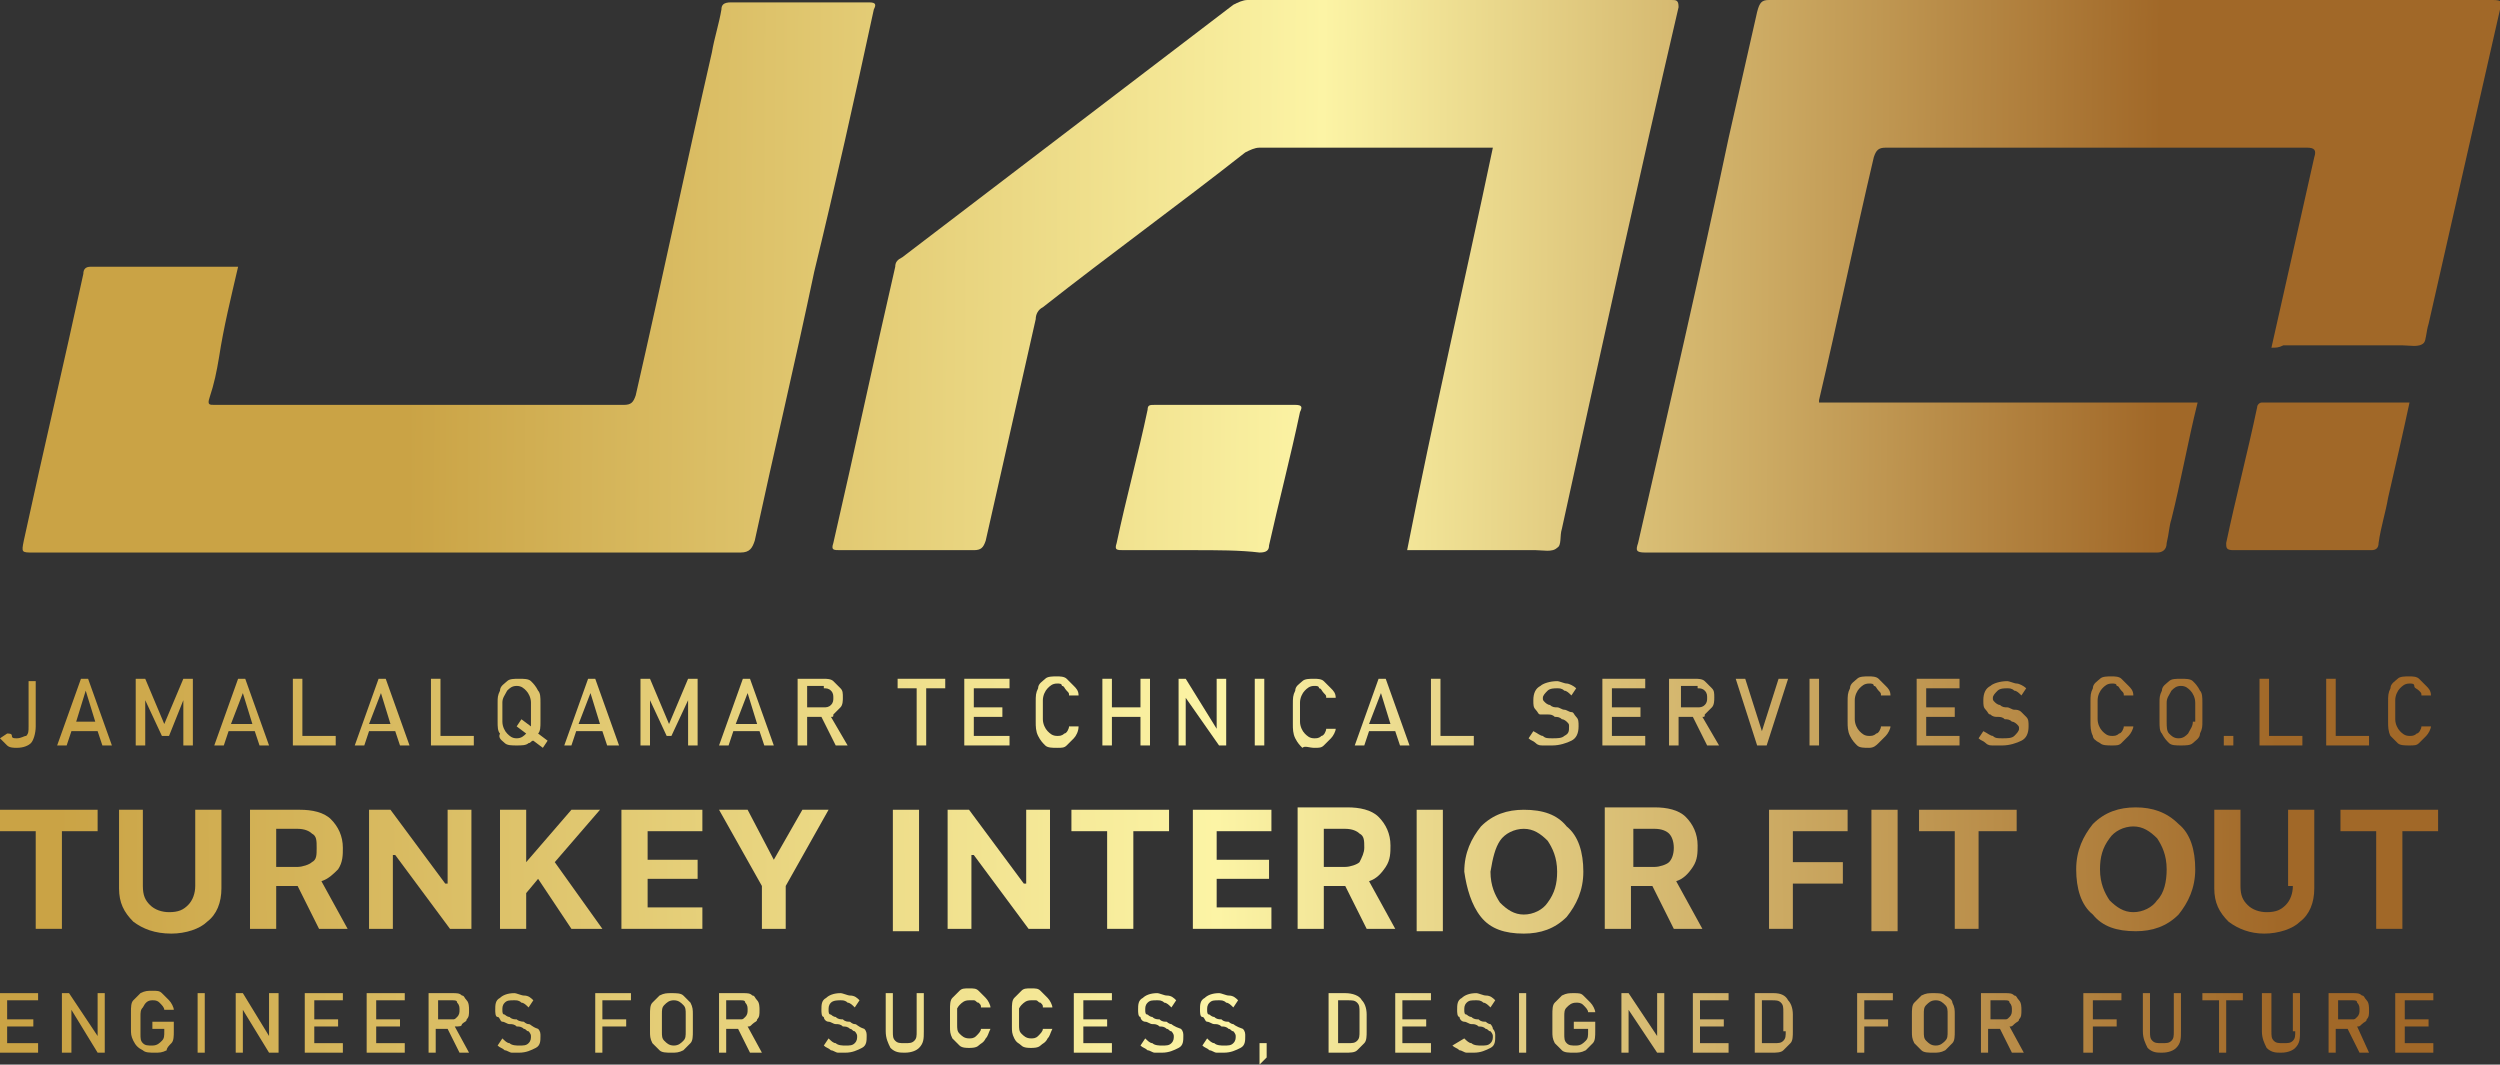 <svg width="209" height="89" viewBox="0 0 209 89" fill="none" xmlns="http://www.w3.org/2000/svg">
<rect x="0" y="0" width="209" height="89" fill="#333333" stroke="none"/>
<g clip-path="url(#clip0_1_3)">
<path d="M8.161 67.696H0V69.488H2.986V77.651H5.175V69.488H8.161V67.696Z" fill="url(#paint0_linear_1_3)"/>
<path d="M16.322 74.067C16.322 74.664 16.123 75.262 15.725 75.66C15.327 76.058 14.929 76.257 14.132 76.257C13.535 76.257 12.938 76.058 12.54 75.66C12.142 75.262 11.943 74.864 11.943 74.067V67.696H9.952V74.266C9.952 75.461 10.351 76.257 11.147 77.054C11.943 77.651 12.938 78.049 14.331 78.049C15.526 78.049 16.72 77.651 17.317 77.054C18.113 76.456 18.511 75.461 18.511 74.266V67.696H16.322V74.067Z" fill="url(#paint1_linear_1_3)"/>
<path d="M28.265 72.673C28.663 72.076 28.663 71.479 28.663 70.881C28.663 69.886 28.265 69.09 27.668 68.492C27.07 67.895 26.075 67.696 25.08 67.696H20.9V77.651H23.09V74.067H24.881L26.672 77.651H29.061L26.871 73.669C27.469 73.47 27.867 73.072 28.265 72.673ZM26.075 72.076C25.876 72.275 25.279 72.474 24.881 72.474H23.09V69.289H24.881C25.478 69.289 25.876 69.488 26.075 69.687C26.473 69.886 26.473 70.284 26.473 70.881C26.473 71.479 26.473 71.877 26.075 72.076Z" fill="url(#paint2_linear_1_3)"/>
<path d="M30.852 67.696V77.651H32.843V71.479H33.042L37.62 77.651H39.411V67.696H37.421V73.868H37.222L32.644 67.696H30.852Z" fill="url(#paint3_linear_1_3)"/>
<path d="M46.378 72.076L50.16 67.696H47.771L43.989 72.076V67.696H41.8V77.651H43.989V74.664L44.985 73.47L47.771 77.651H50.359L46.378 72.076Z" fill="url(#paint4_linear_1_3)"/>
<path d="M51.951 77.651H58.719V75.859H54.141V73.47H58.321V71.877H54.141V69.488H58.719V67.696H51.951V77.651Z" fill="url(#paint5_linear_1_3)"/>
<path d="M67.079 67.696L64.691 71.877L62.501 67.696H60.112L63.695 74.067V77.651H65.686V74.067L69.269 67.696H67.079Z" fill="url(#paint6_linear_1_3)"/>
<path d="M76.832 67.696H74.643V77.85H76.832V67.696Z" fill="url(#paint7_linear_1_3)"/>
<path d="M81.211 71.479H81.41L85.989 77.651H87.78V67.696H85.79V73.868H85.591L81.012 67.696H79.221V77.651H81.211V71.479Z" fill="url(#paint8_linear_1_3)"/>
<path d="M97.732 67.696H89.571V69.488H92.557V77.651H94.747V69.488H97.732V67.696Z" fill="url(#paint9_linear_1_3)"/>
<path d="M99.723 77.651H106.291V75.859H101.713V73.47H106.092V71.877H101.713V69.488H106.291V67.696H99.723V77.651Z" fill="url(#paint10_linear_1_3)"/>
<path d="M114.253 77.651H116.642L114.452 73.669C115.05 73.47 115.448 73.072 115.846 72.474C116.244 71.877 116.244 71.28 116.244 70.682C116.244 69.687 115.846 68.89 115.249 68.293C114.651 67.696 113.656 67.497 112.661 67.497H108.481V77.651H110.67V74.067H112.462L114.253 77.651ZM110.67 69.289H112.462C113.059 69.289 113.457 69.488 113.656 69.687C114.054 69.886 114.054 70.284 114.054 70.881C114.054 71.28 113.855 71.678 113.656 72.076C113.457 72.275 112.86 72.474 112.462 72.474H110.67V69.289Z" fill="url(#paint11_linear_1_3)"/>
<path d="M120.623 67.696H118.433V77.85H120.623V67.696Z" fill="url(#paint12_linear_1_3)"/>
<path d="M123.808 76.656C124.604 77.651 125.798 78.049 127.39 78.049C128.784 78.049 129.978 77.651 130.973 76.656C131.77 75.66 132.367 74.465 132.367 72.873C132.367 71.28 131.969 69.886 130.973 69.09C130.177 68.094 128.983 67.696 127.39 67.696C125.997 67.696 124.803 68.094 123.808 69.09C123.011 70.085 122.414 71.28 122.414 72.873C122.613 74.266 123.011 75.66 123.808 76.656ZM125.4 70.284C125.798 69.687 126.594 69.289 127.39 69.289C128.187 69.289 128.784 69.687 129.381 70.284C129.779 70.881 130.177 71.678 130.177 72.873C130.177 73.868 129.978 74.664 129.381 75.461C128.983 76.058 128.187 76.456 127.39 76.456C126.594 76.456 125.997 76.058 125.4 75.461C125.002 74.864 124.604 74.067 124.604 72.873C124.803 71.678 125.002 70.881 125.4 70.284Z" fill="url(#paint13_linear_1_3)"/>
<path d="M140.13 73.669C140.727 73.47 141.125 73.072 141.523 72.474C141.921 71.877 141.921 71.28 141.921 70.682C141.921 69.687 141.523 68.89 140.926 68.293C140.329 67.696 139.333 67.497 138.338 67.497H134.158V77.651H136.348V74.067H138.139L139.93 77.651H142.319L140.13 73.669ZM139.532 72.076C139.333 72.275 138.736 72.474 138.338 72.474H136.547V69.289H138.338C138.935 69.289 139.333 69.488 139.532 69.687C139.731 69.886 139.93 70.284 139.93 70.881C139.93 71.479 139.731 71.877 139.532 72.076Z" fill="url(#paint14_linear_1_3)"/>
<path d="M147.892 77.651H149.883V73.868H154.063V72.076H149.883V69.488H154.461V67.696H147.892V77.651Z" fill="url(#paint15_linear_1_3)"/>
<path d="M158.641 67.696H156.451V77.85H158.641V67.696Z" fill="url(#paint16_linear_1_3)"/>
<path d="M168.593 67.696H160.432V69.488H163.418V77.651H165.409V69.488H168.593V67.696Z" fill="url(#paint17_linear_1_3)"/>
<path d="M178.546 67.497C177.152 67.497 175.958 67.895 174.963 68.89C174.167 69.886 173.57 71.081 173.57 72.673C173.57 74.266 173.968 75.66 174.963 76.456C175.759 77.452 176.953 77.85 178.546 77.85C179.939 77.85 181.133 77.452 182.129 76.456C182.925 75.461 183.522 74.266 183.522 72.673C183.522 71.081 183.124 69.687 182.129 68.89C181.133 67.895 179.939 67.497 178.546 67.497ZM180.337 75.262C179.939 75.859 179.143 76.257 178.347 76.257C177.55 76.257 176.953 75.859 176.356 75.262C175.958 74.664 175.56 73.868 175.56 72.673C175.56 71.678 175.759 70.881 176.356 70.085C176.754 69.488 177.55 69.09 178.347 69.09C179.143 69.09 179.74 69.488 180.337 70.085C180.735 70.682 181.133 71.479 181.133 72.673C181.133 73.669 180.934 74.664 180.337 75.262Z" fill="url(#paint18_linear_1_3)"/>
<path d="M191.683 74.067C191.683 74.664 191.484 75.262 191.086 75.66C190.688 76.058 190.29 76.257 189.493 76.257C188.896 76.257 188.299 76.058 187.901 75.66C187.503 75.262 187.304 74.864 187.304 74.067V67.696H185.114V74.266C185.114 75.461 185.512 76.257 186.309 77.054C187.105 77.651 188.1 78.049 189.294 78.049C190.489 78.049 191.683 77.651 192.28 77.054C193.076 76.456 193.474 75.461 193.474 74.266V67.696H191.285V74.067H191.683Z" fill="url(#paint19_linear_1_3)"/>
<path d="M195.664 67.696V69.488H198.65V77.651H200.839V69.488H203.825V67.696H195.664Z" fill="url(#paint20_linear_1_3)"/>
<path d="M0.597 62.32C0.796 62.519 1.194 62.519 1.393 62.519C1.99 62.519 2.389 62.32 2.588 62.121C2.787 61.922 2.986 61.324 2.986 60.727V56.944H2.389V60.727C2.389 61.125 2.389 61.324 2.19 61.523C1.99 61.523 1.791 61.723 1.393 61.723C1.194 61.723 0.995 61.723 0.995 61.523C0.995 61.324 0.796 61.324 0.597 61.324L0 61.723C0.199 61.922 0.398 62.121 0.597 62.32Z" fill="url(#paint21_linear_1_3)"/>
<path d="M6.768 56.745L4.777 62.32H5.573L5.971 61.125H8.161L8.559 62.32H9.355L7.365 56.745H6.768ZM6.37 60.329L7.166 57.74L7.962 60.329H6.37Z" fill="url(#paint22_linear_1_3)"/>
<path d="M12.142 58.537L13.535 61.523H14.132L15.327 58.537V62.32H16.123V56.745H15.327L13.734 60.528L12.142 56.745H11.346V62.32H12.142V58.537Z" fill="url(#paint23_linear_1_3)"/>
<path d="M21.298 61.125L21.696 62.32H22.492L20.502 56.745H19.905L17.914 62.32H18.71L19.109 61.125H21.298ZM20.303 57.94L21.099 60.528H19.308L20.303 57.94Z" fill="url(#paint24_linear_1_3)"/>
<path d="M25.279 62.32H28.066V61.523H25.279V56.745H24.483V62.32H24.881H25.279Z" fill="url(#paint25_linear_1_3)"/>
<path d="M33.042 61.125L33.44 62.32H34.236L32.246 56.745H31.649L29.658 62.32H30.454L30.852 61.125H33.042ZM31.848 57.94L32.644 60.528H30.852L31.848 57.94Z" fill="url(#paint26_linear_1_3)"/>
<path d="M36.824 56.745H36.028V62.32H36.426H36.824H39.611V61.523H36.824V56.745Z" fill="url(#paint27_linear_1_3)"/>
<path d="M42.198 62.121C42.397 62.32 42.795 62.32 43.193 62.32C43.591 62.32 43.989 62.32 44.189 62.121C44.388 62.121 44.388 61.922 44.587 61.922L45.383 62.519L45.781 61.922L44.985 61.324C45.184 61.125 45.184 60.727 45.184 60.329V58.736C45.184 58.338 45.184 57.94 44.985 57.74C44.786 57.342 44.587 57.143 44.388 56.944C44.189 56.745 43.791 56.745 43.392 56.745C42.994 56.745 42.596 56.745 42.397 56.944C42.198 57.143 41.8 57.342 41.8 57.74C41.601 58.139 41.601 58.338 41.601 58.736V60.329C41.601 60.727 41.601 61.125 41.8 61.324C41.601 61.723 41.999 61.922 42.198 62.121ZM41.999 58.736C41.999 58.338 42.198 58.139 42.397 57.74C42.596 57.541 42.795 57.342 43.193 57.342C43.591 57.342 43.791 57.541 43.989 57.74C44.189 57.94 44.388 58.338 44.388 58.736V60.329C44.388 60.528 44.388 60.727 44.388 60.727L43.591 60.13L43.193 60.727L43.989 61.324C43.791 61.523 43.591 61.723 43.193 61.723C42.795 61.723 42.596 61.523 42.397 61.324C42.198 61.125 41.999 60.727 41.999 60.329V58.736Z" fill="url(#paint28_linear_1_3)"/>
<path d="M48.169 61.125H50.359L50.757 62.32H51.752L49.762 56.745H49.165L47.174 62.32H47.771L48.169 61.125ZM49.364 57.94L50.16 60.528H48.369L49.364 57.94Z" fill="url(#paint29_linear_1_3)"/>
<path d="M54.34 58.537L55.733 61.523H56.131L57.525 58.537V62.32H58.321V56.745H57.525L55.932 60.528L54.34 56.745H53.544V62.32H54.34V58.537Z" fill="url(#paint30_linear_1_3)"/>
<path d="M61.307 61.125H63.496L63.894 62.32H64.691L62.7 56.745H62.103L60.112 62.32H60.909L61.307 61.125ZM62.501 57.94L63.297 60.528H61.506L62.501 57.94Z" fill="url(#paint31_linear_1_3)"/>
<path d="M67.477 59.931H68.671L69.866 62.32H70.861L69.468 59.931C69.667 59.931 69.667 59.931 69.667 59.732C69.866 59.532 70.065 59.333 70.264 59.134C70.463 58.935 70.463 58.537 70.463 58.338C70.463 57.94 70.463 57.74 70.264 57.541C70.065 57.342 69.866 57.143 69.667 56.944C69.468 56.745 69.07 56.745 68.871 56.745H67.477H67.079H66.681V62.32H67.477V59.931ZM68.871 57.541C69.07 57.541 69.269 57.541 69.468 57.74C69.667 57.94 69.667 58.139 69.667 58.338C69.667 58.537 69.667 58.736 69.468 58.935C69.269 59.134 69.07 59.134 68.871 59.134H67.477V57.342H68.871V57.541Z" fill="url(#paint32_linear_1_3)"/>
<path d="M75.041 57.541H76.633V62.32H77.43V57.541H79.022V56.745H75.041V57.541Z" fill="url(#paint33_linear_1_3)"/>
<path d="M81.41 62.32H84.396V61.523H81.41V59.931H83.799V59.134H81.41V57.541H84.396V56.745H81.41H81.012H80.614V62.32H81.012H81.41Z" fill="url(#paint34_linear_1_3)"/>
<path d="M90.169 60.727H89.372C89.372 60.926 89.173 61.324 88.974 61.324C88.775 61.523 88.576 61.523 88.377 61.523C87.979 61.523 87.78 61.324 87.581 61.125C87.382 60.926 87.183 60.528 87.183 60.13V58.537C87.183 58.139 87.382 57.74 87.581 57.541C87.78 57.342 87.979 57.143 88.377 57.143C88.576 57.143 88.775 57.143 88.775 57.342C88.974 57.342 88.974 57.541 89.173 57.74C89.372 57.94 89.372 57.94 89.372 58.139H90.169C90.169 57.74 89.969 57.541 89.77 57.342C89.571 57.143 89.372 56.944 89.173 56.745C88.974 56.546 88.576 56.546 88.377 56.546C87.979 56.546 87.581 56.546 87.382 56.745C87.183 56.944 86.785 57.143 86.785 57.541C86.586 57.94 86.586 58.139 86.586 58.736V60.329C86.586 60.727 86.586 61.125 86.785 61.523C86.984 61.922 87.183 62.121 87.382 62.32C87.581 62.519 87.979 62.519 88.377 62.519C88.775 62.519 88.974 62.519 89.173 62.32C89.372 62.121 89.571 61.922 89.77 61.723C89.969 61.523 90.169 61.125 90.169 60.727Z" fill="url(#paint35_linear_1_3)"/>
<path d="M92.955 59.931H95.344V62.32H96.14V56.745H95.344V59.134H92.955V56.745H92.159V62.32H92.955V59.931Z" fill="url(#paint36_linear_1_3)"/>
<path d="M101.912 62.32H102.51V56.745H101.713V60.926L99.126 56.745H98.529V62.32H99.126V58.338L101.912 62.32Z" fill="url(#paint37_linear_1_3)"/>
<path d="M105.694 56.745H104.898V62.32H105.694V56.745Z" fill="url(#paint38_linear_1_3)"/>
<path d="M109.874 62.519C110.272 62.519 110.471 62.519 110.67 62.32C110.87 62.121 111.069 61.922 111.268 61.723C111.467 61.523 111.666 61.125 111.666 60.926H110.87C110.87 61.125 110.67 61.523 110.471 61.523C110.272 61.723 110.073 61.723 109.874 61.723C109.476 61.723 109.277 61.523 109.078 61.324C108.879 61.125 108.68 60.727 108.68 60.329V58.736C108.68 58.338 108.879 57.94 109.078 57.74C109.277 57.541 109.476 57.342 109.874 57.342C110.073 57.342 110.272 57.342 110.272 57.541C110.471 57.541 110.471 57.74 110.67 57.94C110.87 58.139 110.87 58.139 110.87 58.338H111.666C111.666 57.94 111.467 57.74 111.268 57.541C111.069 57.342 110.87 57.143 110.67 56.944C110.471 56.745 110.073 56.745 109.874 56.745C109.476 56.745 109.078 56.745 108.879 56.944C108.68 57.143 108.282 57.342 108.282 57.74C108.083 58.139 108.083 58.338 108.083 58.935V60.528C108.083 60.926 108.083 61.324 108.282 61.723C108.481 62.121 108.68 62.32 108.879 62.519C109.078 62.32 109.476 62.519 109.874 62.519Z" fill="url(#paint39_linear_1_3)"/>
<path d="M114.452 61.125H116.642L117.04 62.32H117.836L115.846 56.745H115.249L113.258 62.32H114.054L114.452 61.125ZM115.448 57.94L116.244 60.528H114.452L115.448 57.94Z" fill="url(#paint40_linear_1_3)"/>
<path d="M120.424 62.32H123.21V61.523H120.424V56.745H119.628V62.32H120.026H120.424Z" fill="url(#paint41_linear_1_3)"/>
<path d="M130.774 61.523C130.575 61.723 130.177 61.723 129.779 61.723C129.381 61.723 129.182 61.723 128.983 61.523C128.784 61.523 128.585 61.324 128.187 61.125L127.789 61.723C127.988 61.922 128.187 61.922 128.386 62.121C128.585 62.32 128.784 62.32 128.983 62.32C129.182 62.32 129.381 62.32 129.779 62.32C130.376 62.32 130.973 62.121 131.371 61.922C131.77 61.723 131.969 61.324 131.969 60.727C131.969 60.329 131.969 60.13 131.77 59.931C131.57 59.731 131.57 59.532 131.371 59.532C131.172 59.532 130.973 59.333 130.774 59.333C130.575 59.333 130.376 59.134 130.177 59.134C129.978 59.134 129.779 59.134 129.58 58.935C129.381 58.935 129.182 58.736 129.182 58.736C128.983 58.537 128.983 58.537 128.983 58.338C128.983 58.139 129.182 57.94 129.381 57.74C129.58 57.541 129.978 57.541 130.177 57.541C130.376 57.541 130.575 57.541 130.774 57.74C130.973 57.74 131.172 57.94 131.371 58.139L131.77 57.541C131.57 57.342 131.172 57.143 130.973 57.143C130.774 57.143 130.376 56.944 130.177 56.944C129.58 56.944 128.983 57.143 128.784 57.342C128.386 57.541 128.187 57.94 128.187 58.537C128.187 58.935 128.187 59.134 128.386 59.333C128.585 59.532 128.585 59.731 128.784 59.731C128.983 59.731 129.182 59.731 129.381 59.731C129.58 59.731 129.779 59.731 129.978 59.931C130.177 59.931 130.376 59.931 130.575 60.13C130.774 60.13 130.973 60.329 130.973 60.329C131.172 60.528 131.172 60.528 131.172 60.727C131.172 61.125 131.172 61.324 130.774 61.523Z" fill="url(#paint42_linear_1_3)"/>
<path d="M134.755 62.32H137.542V61.523H134.755V59.931H137.144V59.134H134.755V57.541H137.542V56.745H134.755H134.357H133.959V62.32H134.357H134.755Z" fill="url(#paint43_linear_1_3)"/>
<path d="M140.329 59.931H141.523L142.717 62.32H143.712L142.319 59.931C142.518 59.931 142.518 59.931 142.518 59.732C142.717 59.532 142.916 59.333 143.115 59.134C143.314 58.935 143.314 58.537 143.314 58.338C143.314 57.94 143.314 57.74 143.115 57.541C142.916 57.342 142.717 57.143 142.518 56.944C142.319 56.745 141.921 56.745 141.722 56.745H140.329H139.93H139.532V62.32H140.329V59.931ZM141.921 57.541C142.12 57.541 142.319 57.541 142.518 57.74C142.717 57.94 142.717 58.139 142.717 58.338C142.717 58.537 142.717 58.736 142.518 58.935C142.319 59.134 142.12 59.134 141.921 59.134H140.528V57.342H141.921V57.541Z" fill="url(#paint44_linear_1_3)"/>
<path d="M147.693 62.32L149.485 56.745H148.689L147.295 61.125L145.902 56.745H145.106L146.897 62.32H147.693Z" fill="url(#paint45_linear_1_3)"/>
<path d="M152.072 56.745H151.276V62.32H152.072V56.745Z" fill="url(#paint46_linear_1_3)"/>
<path d="M157.049 62.121C157.248 61.922 157.447 61.723 157.646 61.523C157.845 61.324 158.044 60.926 158.044 60.727H157.248C157.248 60.926 157.049 61.324 156.85 61.324C156.65 61.523 156.451 61.523 156.252 61.523C155.854 61.523 155.655 61.324 155.456 61.125C155.257 60.926 155.058 60.528 155.058 60.13V58.537C155.058 58.139 155.257 57.74 155.456 57.541C155.655 57.342 155.854 57.143 156.252 57.143C156.451 57.143 156.65 57.143 156.65 57.342C156.85 57.342 156.85 57.541 157.049 57.74C157.248 57.94 157.248 57.94 157.248 58.139H158.044C158.044 57.74 157.845 57.541 157.646 57.342C157.447 57.143 157.248 56.944 157.049 56.745C156.85 56.546 156.451 56.546 156.252 56.546C155.854 56.546 155.456 56.546 155.257 56.745C155.058 56.944 154.66 57.143 154.66 57.541C154.461 57.94 154.461 58.139 154.461 58.736V60.329C154.461 60.727 154.461 61.125 154.66 61.523C154.859 61.922 155.058 62.121 155.257 62.32C155.456 62.519 155.854 62.519 156.252 62.519C156.65 62.519 156.85 62.32 157.049 62.121Z" fill="url(#paint47_linear_1_3)"/>
<path d="M161.03 62.32H163.816V61.523H161.03V59.931H163.418V59.134H161.03V57.541H163.816V56.745H161.03H160.631H160.233V62.32H160.631H161.03Z" fill="url(#paint48_linear_1_3)"/>
<path d="M168.991 59.532C168.792 59.333 168.593 59.333 168.394 59.333C168.195 59.333 167.996 59.134 167.797 59.134C167.598 59.134 167.399 59.134 167.2 58.935C167.001 58.935 166.802 58.736 166.802 58.736C166.603 58.537 166.603 58.537 166.603 58.338C166.603 58.139 166.802 57.94 167.001 57.74C167.2 57.541 167.598 57.541 167.797 57.541C167.996 57.541 168.195 57.541 168.394 57.74C168.593 57.74 168.792 57.94 168.991 58.139L169.39 57.541C169.19 57.342 168.792 57.143 168.593 57.143C168.394 57.143 167.996 56.944 167.797 56.944C167.2 56.944 166.603 57.143 166.404 57.342C166.006 57.541 165.807 57.94 165.807 58.537C165.807 58.935 165.807 59.134 166.006 59.333C166.205 59.532 166.205 59.731 166.404 59.731C166.603 59.931 166.802 59.931 167.001 59.931C167.2 59.931 167.399 59.931 167.598 60.13C167.797 60.13 167.996 60.13 168.195 60.329C168.394 60.329 168.593 60.528 168.593 60.528C168.792 60.727 168.792 60.727 168.792 60.926C168.792 61.125 168.593 61.324 168.394 61.523C168.195 61.723 167.797 61.723 167.399 61.723C167.001 61.723 166.802 61.723 166.603 61.523C166.404 61.523 166.205 61.324 165.807 61.125L165.409 61.723C165.608 61.922 165.807 61.922 166.006 62.121C166.205 62.32 166.404 62.32 166.603 62.32C166.802 62.32 167.001 62.32 167.399 62.32C167.996 62.32 168.593 62.121 168.991 61.922C169.39 61.723 169.589 61.324 169.589 60.727C169.589 60.329 169.589 60.13 169.39 59.931C169.39 59.931 169.19 59.731 168.991 59.532Z" fill="url(#paint49_linear_1_3)"/>
<path d="M175.56 62.121C175.759 62.32 176.157 62.32 176.555 62.32C176.953 62.32 177.152 62.32 177.351 62.121C177.55 61.922 177.75 61.723 177.949 61.523C178.148 61.324 178.347 60.926 178.347 60.727H177.55C177.55 60.926 177.351 61.324 177.152 61.324C176.953 61.523 176.754 61.523 176.555 61.523C176.157 61.523 175.958 61.324 175.759 61.125C175.56 60.926 175.361 60.528 175.361 60.13V58.537C175.361 58.139 175.56 57.74 175.759 57.541C175.958 57.342 176.157 57.143 176.555 57.143C176.754 57.143 176.953 57.143 176.953 57.342C177.152 57.342 177.152 57.541 177.351 57.74C177.55 57.94 177.55 57.94 177.55 58.139H178.347C178.347 57.74 178.148 57.541 177.949 57.342C177.75 57.143 177.55 56.944 177.351 56.745C177.152 56.546 176.754 56.546 176.555 56.546C176.157 56.546 175.759 56.546 175.56 56.745C175.361 56.944 174.963 57.143 174.963 57.541C174.764 57.94 174.764 58.139 174.764 58.736V60.329C174.764 60.727 174.764 61.125 174.963 61.523C174.963 61.723 175.162 61.922 175.56 62.121Z" fill="url(#paint50_linear_1_3)"/>
<path d="M184.119 58.736C184.119 58.338 184.119 57.94 183.92 57.74C183.721 57.342 183.522 57.143 183.323 56.944C183.124 56.745 182.726 56.745 182.328 56.745C181.93 56.745 181.531 56.745 181.332 56.944C181.133 57.143 180.735 57.342 180.735 57.74C180.536 58.139 180.536 58.338 180.536 58.736V60.329C180.536 60.727 180.536 61.125 180.735 61.324C180.934 61.723 181.133 61.922 181.332 62.121C181.531 62.32 181.93 62.32 182.328 62.32C182.726 62.32 183.124 62.32 183.323 62.121C183.522 61.922 183.92 61.723 183.92 61.324C184.119 60.926 184.119 60.727 184.119 60.329V58.736ZM183.323 60.329C183.323 60.727 183.124 60.926 182.925 61.324C182.726 61.523 182.527 61.723 182.129 61.723C181.73 61.723 181.531 61.523 181.332 61.324C181.133 61.125 181.133 60.727 181.133 60.329V58.736C181.133 58.338 181.332 58.139 181.531 57.74C181.73 57.541 181.93 57.342 182.328 57.342C182.726 57.342 182.925 57.541 183.124 57.74C183.323 57.94 183.522 58.338 183.522 58.736V60.329H183.323Z" fill="url(#paint51_linear_1_3)"/>
<path d="M186.707 61.523H185.91V62.32H186.707V61.523Z" fill="url(#paint52_linear_1_3)"/>
<path d="M189.692 62.32H192.479V61.523H189.692V56.745H188.896V62.32H189.294H189.692Z" fill="url(#paint53_linear_1_3)"/>
<path d="M195.266 62.32H198.052V61.523H195.266V56.745H194.47V62.32H194.868H195.266Z" fill="url(#paint54_linear_1_3)"/>
<path d="M200.441 62.121C200.64 62.32 201.038 62.32 201.436 62.32C201.834 62.32 202.033 62.32 202.232 62.121C202.431 61.922 202.63 61.723 202.83 61.523C203.029 61.324 203.228 60.926 203.228 60.727H202.431C202.431 60.926 202.232 61.324 202.033 61.324C201.834 61.523 201.635 61.523 201.436 61.523C201.038 61.523 200.839 61.324 200.64 61.125C200.441 60.926 200.242 60.528 200.242 60.13V58.537C200.242 58.139 200.441 57.74 200.64 57.541C200.839 57.342 201.038 57.143 201.436 57.143C201.635 57.143 201.834 57.143 201.834 57.342C201.834 57.541 202.033 57.541 202.232 57.74C202.431 57.94 202.431 57.94 202.431 58.139H203.228C203.228 57.74 203.029 57.541 202.83 57.342C202.63 57.143 202.431 56.944 202.232 56.745C202.033 56.546 201.635 56.546 201.436 56.546C201.038 56.546 200.64 56.546 200.441 56.745C200.242 56.944 199.844 57.143 199.844 57.541C199.645 57.94 199.645 58.139 199.645 58.736V60.329C199.645 60.727 199.645 61.125 199.844 61.523C200.043 61.723 200.242 61.922 200.441 62.121Z" fill="url(#paint55_linear_1_3)"/>
<path d="M0.398 83.027H0V88.004H0.398H0.597H3.185V87.208H0.597V85.814H2.787V85.217H0.597V83.624H3.185V83.027H0.597H0.398Z" fill="url(#paint56_linear_1_3)"/>
<path d="M8.161 86.611L5.772 83.027H5.175V88.004H5.971V84.421L8.161 88.004H8.758V83.027H8.161V86.611Z" fill="url(#paint57_linear_1_3)"/>
<path d="M12.739 86.013H13.734V86.213C13.734 86.611 13.734 86.81 13.535 87.009C13.336 87.208 13.137 87.407 12.739 87.407C12.341 87.407 12.142 87.407 11.943 87.208C11.744 87.009 11.744 86.81 11.744 86.412V85.018C11.744 84.62 11.744 84.421 11.943 84.222C12.142 83.823 12.341 83.624 12.739 83.624C12.938 83.624 13.137 83.624 13.336 83.823C13.535 84.022 13.734 84.222 13.734 84.421H14.53C14.53 84.222 14.331 83.823 14.132 83.624C13.933 83.425 13.734 83.226 13.535 83.027C13.336 82.828 13.137 82.828 12.739 82.828C12.341 82.828 12.142 82.828 11.744 83.027C11.545 83.226 11.346 83.425 11.147 83.624C10.948 83.823 10.948 84.222 10.948 84.62V86.013C10.948 86.412 10.948 86.611 11.147 87.009C11.346 87.407 11.545 87.606 11.943 87.805C12.142 88.004 12.54 88.004 12.938 88.004C13.336 88.004 13.535 88.004 13.933 87.805C13.933 87.606 14.132 87.407 14.331 87.208C14.53 87.009 14.53 86.611 14.53 86.213V85.416H12.739V86.013Z" fill="url(#paint58_linear_1_3)"/>
<path d="M17.118 83.027H16.521V88.004H17.118V83.027Z" fill="url(#paint59_linear_1_3)"/>
<path d="M22.492 86.611L20.303 83.027H19.706V88.004H20.303V84.421L22.492 88.004H23.289V83.027H22.492V86.611Z" fill="url(#paint60_linear_1_3)"/>
<path d="M25.876 83.027H25.478V88.004H25.876H26.274H28.663V87.208H26.274V85.814H28.265V85.217H26.274V83.624H28.663V83.027H26.274H25.876Z" fill="url(#paint61_linear_1_3)"/>
<path d="M31.051 83.027H30.653V88.004H31.051H31.45H33.838V87.208H31.45V85.814H33.44V85.217H31.45V83.624H33.838V83.027H31.45H31.051Z" fill="url(#paint62_linear_1_3)"/>
<path d="M38.615 85.615C38.814 85.416 39.013 85.416 39.013 85.217C39.212 85.018 39.212 84.819 39.212 84.421C39.212 84.222 39.212 83.823 39.013 83.624C38.814 83.425 38.814 83.226 38.615 83.226C38.416 83.027 38.217 83.027 37.819 83.027H36.625H36.227H35.829V88.004H36.426V86.013H37.421L38.416 88.004H39.212L38.018 85.814C38.416 85.814 38.615 85.814 38.615 85.615ZM36.625 83.624H37.819C38.018 83.624 38.217 83.624 38.217 83.823C38.416 84.022 38.416 84.222 38.416 84.421C38.416 84.62 38.416 84.819 38.217 85.018C38.018 85.217 38.018 85.217 37.819 85.217H36.625V83.624Z" fill="url(#paint63_linear_1_3)"/>
<path d="M44.189 85.615C43.989 85.615 43.791 85.416 43.791 85.416C43.791 85.416 43.392 85.416 43.193 85.217C42.994 85.217 42.795 85.217 42.596 85.018C42.397 85.018 42.198 84.819 42.198 84.819C41.999 84.819 41.999 84.62 41.999 84.421C41.999 84.222 41.999 84.022 42.198 83.823C42.397 83.624 42.596 83.624 42.994 83.624C43.193 83.624 43.392 83.624 43.591 83.823C43.791 83.823 43.989 84.022 44.189 84.222L44.587 83.624C44.388 83.425 44.189 83.226 43.791 83.226C43.591 83.226 43.193 83.027 42.994 83.027C42.397 83.027 41.999 83.226 41.8 83.425C41.402 83.624 41.402 84.022 41.402 84.421C41.402 84.62 41.402 85.018 41.601 85.018C41.8 85.018 41.8 85.416 41.999 85.416C42.198 85.416 42.397 85.615 42.596 85.615C42.795 85.615 42.994 85.615 43.193 85.814C43.392 85.814 43.591 85.814 43.791 86.013C43.989 86.013 43.989 86.213 44.189 86.213C44.189 86.213 44.388 86.412 44.388 86.611C44.388 86.81 44.388 87.009 44.189 87.208C43.989 87.407 43.791 87.407 43.392 87.407C43.193 87.407 42.795 87.407 42.596 87.208C42.397 87.208 42.198 87.009 41.999 86.81L41.601 87.407C41.8 87.606 41.999 87.606 42.198 87.805C42.397 87.805 42.596 88.004 42.795 88.004C42.994 88.004 43.193 88.004 43.392 88.004C43.989 88.004 44.388 87.805 44.786 87.606C45.184 87.407 45.184 87.009 45.184 86.611C45.184 86.412 45.184 86.213 44.985 86.013C44.388 85.814 44.388 85.615 44.189 85.615Z" fill="url(#paint64_linear_1_3)"/>
<path d="M49.961 83.027H49.762V88.004H50.359V85.814H52.349V85.217H50.359V83.624H52.748V83.027H50.359H49.961Z" fill="url(#paint65_linear_1_3)"/>
<path d="M57.127 83.226C56.928 83.027 56.529 83.027 56.131 83.027C55.733 83.027 55.534 83.027 55.136 83.226C54.937 83.425 54.738 83.624 54.539 83.823C54.34 84.022 54.34 84.421 54.34 84.819V86.213C54.34 86.611 54.34 86.81 54.539 87.208C54.738 87.407 54.937 87.606 55.136 87.805C55.335 88.004 55.733 88.004 56.131 88.004C56.529 88.004 56.729 88.004 57.127 87.805C57.326 87.606 57.525 87.407 57.724 87.208C57.923 87.009 57.923 86.611 57.923 86.213V84.819C57.923 84.421 57.923 84.222 57.724 83.823C57.525 83.624 57.326 83.425 57.127 83.226ZM57.326 86.213C57.326 86.611 57.326 86.81 57.127 87.009C56.928 87.208 56.729 87.407 56.331 87.407C55.932 87.407 55.733 87.208 55.534 87.009C55.335 86.81 55.335 86.611 55.335 86.213V84.819C55.335 84.421 55.335 84.222 55.534 84.022C55.733 83.823 55.932 83.624 56.331 83.624C56.729 83.624 56.928 83.823 57.127 84.022C57.326 84.222 57.326 84.421 57.326 84.819V86.213Z" fill="url(#paint66_linear_1_3)"/>
<path d="M62.899 85.615C63.098 85.416 63.297 85.416 63.297 85.217C63.496 85.018 63.496 84.819 63.496 84.421C63.496 84.222 63.496 83.823 63.297 83.624C63.098 83.425 63.098 83.226 62.899 83.226C62.7 83.027 62.501 83.027 62.103 83.027H60.909H60.511H60.112V88.004H60.709V86.013H61.705L62.7 88.004H63.695L62.501 85.814C62.7 85.814 62.7 85.814 62.899 85.615ZM60.709 83.624H61.904C62.103 83.624 62.302 83.624 62.302 83.823C62.501 84.022 62.501 84.222 62.501 84.421C62.501 84.62 62.501 84.819 62.302 85.018C62.103 85.217 62.103 85.217 61.904 85.217H60.709V83.624Z" fill="url(#paint67_linear_1_3)"/>
<path d="M71.458 85.615C71.259 85.615 71.06 85.416 71.06 85.416C70.861 85.416 70.662 85.416 70.463 85.217C70.264 85.217 70.065 85.217 69.866 85.018C69.667 85.018 69.468 84.819 69.468 84.819C69.269 84.819 69.269 84.62 69.269 84.421C69.269 84.222 69.269 84.022 69.468 83.823C69.667 83.624 70.065 83.624 70.264 83.624C70.463 83.624 70.662 83.624 70.861 83.823C71.06 83.823 71.259 84.022 71.458 84.222L71.856 83.624C71.657 83.425 71.458 83.226 71.06 83.226C70.861 83.226 70.463 83.027 70.264 83.027C69.667 83.027 69.269 83.226 69.07 83.425C68.671 83.624 68.671 84.022 68.671 84.421C68.671 84.62 68.671 85.018 68.871 85.018C68.871 85.217 69.07 85.416 69.269 85.416C69.468 85.416 69.667 85.615 69.866 85.615C70.065 85.615 70.264 85.615 70.463 85.814C70.662 85.814 70.861 85.814 71.06 86.013C71.259 86.013 71.259 86.213 71.458 86.213C71.458 86.213 71.657 86.412 71.657 86.611C71.657 86.81 71.657 87.009 71.458 87.208C71.259 87.407 71.06 87.407 70.662 87.407C70.463 87.407 70.065 87.407 69.866 87.208C69.667 87.208 69.468 87.009 69.269 86.81L68.871 87.407C69.07 87.606 69.269 87.606 69.468 87.805C69.667 87.805 69.866 88.004 70.065 88.004C70.264 88.004 70.463 88.004 70.662 88.004C71.259 88.004 71.657 87.805 72.055 87.606C72.453 87.407 72.453 87.009 72.453 86.611C72.453 86.412 72.453 86.213 72.254 86.013C71.657 85.814 71.657 85.615 71.458 85.615Z" fill="url(#paint68_linear_1_3)"/>
<path d="M76.633 86.213C76.633 86.611 76.633 86.81 76.434 87.009C76.235 87.208 76.036 87.208 75.638 87.208C75.24 87.208 75.041 87.208 74.842 87.009C74.643 86.81 74.643 86.611 74.643 86.213V83.027H74.046V86.213C74.046 86.81 74.245 87.208 74.444 87.606C74.842 88.004 75.24 88.004 75.638 88.004C76.235 88.004 76.633 87.805 76.832 87.606C77.231 87.208 77.231 86.81 77.231 86.213V83.027H76.633V86.213Z" fill="url(#paint69_linear_1_3)"/>
<path d="M80.216 84.022C80.415 83.823 80.614 83.624 81.012 83.624C81.211 83.624 81.211 83.624 81.41 83.624C81.609 83.624 81.609 83.823 81.809 83.823C82.008 84.022 82.008 84.022 82.008 84.222H82.804C82.804 84.022 82.605 83.624 82.406 83.425C82.207 83.226 82.008 83.027 81.809 82.828C81.609 82.629 81.41 82.629 81.012 82.629C80.614 82.629 80.415 82.629 80.216 82.828C80.017 83.027 79.818 83.226 79.619 83.425C79.42 83.624 79.42 84.022 79.42 84.421V85.814C79.42 86.213 79.42 86.412 79.619 86.81C79.818 87.009 80.017 87.208 80.216 87.407C80.415 87.606 80.813 87.606 81.012 87.606C81.211 87.606 81.609 87.606 81.809 87.407C82.008 87.208 82.207 87.208 82.406 86.81C82.605 86.611 82.605 86.412 82.804 86.013H82.008C82.008 86.213 81.809 86.412 81.609 86.611C81.41 86.81 81.211 86.81 81.012 86.81C80.614 86.81 80.415 86.611 80.216 86.412C80.017 86.213 80.017 86.013 80.017 85.615V84.222C80.017 84.421 80.017 84.222 80.216 84.022Z" fill="url(#paint70_linear_1_3)"/>
<path d="M85.391 84.022C85.591 83.823 85.79 83.624 86.188 83.624C86.387 83.624 86.387 83.624 86.586 83.624C86.785 83.624 86.785 83.823 86.984 83.823C87.183 84.022 87.183 84.022 87.183 84.222H87.979C87.979 84.022 87.78 83.624 87.581 83.425C87.382 83.226 87.183 83.027 86.984 82.828C86.785 82.629 86.586 82.629 86.188 82.629C85.79 82.629 85.591 82.629 85.391 82.828C85.192 83.027 84.993 83.226 84.794 83.425C84.595 83.624 84.595 84.022 84.595 84.421V85.814C84.595 86.213 84.595 86.412 84.794 86.81C84.993 87.208 85.192 87.208 85.391 87.407C85.591 87.606 85.989 87.606 86.188 87.606C86.387 87.606 86.785 87.606 86.984 87.407C87.183 87.208 87.382 87.208 87.581 86.81C87.78 86.611 87.78 86.412 87.979 86.013H87.183C87.183 86.213 86.984 86.412 86.785 86.611C86.586 86.81 86.387 86.81 86.188 86.81C85.79 86.81 85.591 86.611 85.391 86.412C85.192 86.213 85.192 86.013 85.192 85.615V84.222C85.192 84.421 85.192 84.222 85.391 84.022Z" fill="url(#paint71_linear_1_3)"/>
<path d="M90.169 83.027H89.77V88.004H90.169H90.567H92.955V87.208H90.567V85.814H92.557V85.217H90.567V83.624H92.955V83.027H90.567H90.169Z" fill="url(#paint72_linear_1_3)"/>
<path d="M97.931 85.615C97.732 85.615 97.533 85.416 97.533 85.416C97.334 85.416 97.135 85.416 96.936 85.217C96.737 85.217 96.538 85.217 96.339 85.018C96.14 85.018 95.941 84.819 95.941 84.819C95.742 84.819 95.742 84.62 95.742 84.421C95.742 84.222 95.742 84.022 95.941 83.823C96.14 83.624 96.339 83.624 96.737 83.624C96.936 83.624 97.135 83.624 97.334 83.823C97.533 83.823 97.732 84.022 97.931 84.222L98.329 83.624C98.13 83.425 97.931 83.226 97.533 83.226C97.334 83.226 96.936 83.027 96.737 83.027C96.14 83.027 95.742 83.226 95.543 83.425C95.145 83.624 95.145 84.022 95.145 84.421C95.145 84.62 95.145 85.018 95.344 85.018C95.344 85.217 95.543 85.416 95.742 85.416C95.941 85.416 96.14 85.615 96.339 85.615C96.538 85.615 96.737 85.615 96.936 85.814C97.135 85.814 97.334 85.814 97.533 86.013C97.732 86.013 97.732 86.213 97.931 86.213C97.931 86.213 98.13 86.412 98.13 86.611C98.13 86.81 98.13 87.009 97.931 87.208C97.732 87.407 97.533 87.407 97.135 87.407C96.936 87.407 96.538 87.407 96.339 87.208C96.14 87.208 95.941 87.009 95.742 86.81L95.344 87.407C95.543 87.606 95.742 87.606 95.941 87.805C96.14 87.805 96.339 88.004 96.538 88.004C96.737 88.004 96.936 88.004 97.135 88.004C97.732 88.004 98.13 87.805 98.529 87.606C98.927 87.407 98.927 87.009 98.927 86.611C98.927 86.412 98.927 86.213 98.728 86.013C98.13 85.814 97.931 85.615 97.931 85.615Z" fill="url(#paint73_linear_1_3)"/>
<path d="M103.107 85.615C102.908 85.615 102.709 85.416 102.709 85.416C102.51 85.416 102.31 85.416 102.111 85.217C101.912 85.217 101.713 85.217 101.514 85.018C101.315 85.018 101.116 84.819 101.116 84.819C100.917 84.819 100.917 84.62 100.917 84.421C100.917 84.222 100.917 84.022 101.116 83.823C101.315 83.624 101.514 83.624 101.912 83.624C102.111 83.624 102.31 83.624 102.51 83.823C102.709 83.823 102.908 84.022 103.107 84.222L103.505 83.624C103.306 83.425 103.107 83.226 102.709 83.226C102.51 83.226 102.111 83.027 101.912 83.027C101.315 83.027 100.917 83.226 100.718 83.425C100.32 83.624 100.32 84.022 100.32 84.421C100.32 84.62 100.32 85.018 100.519 85.018C100.718 85.018 100.718 85.416 100.917 85.416C101.116 85.416 101.315 85.615 101.514 85.615C101.713 85.615 101.912 85.615 102.111 85.814C102.31 85.814 102.51 85.814 102.709 86.013C102.908 86.013 102.908 86.213 103.107 86.213C103.107 86.213 103.306 86.412 103.306 86.611C103.306 86.81 103.306 87.009 103.107 87.208C102.908 87.407 102.709 87.407 102.31 87.407C102.111 87.407 101.713 87.407 101.514 87.208C101.315 87.208 101.116 87.009 100.917 86.81L100.519 87.407C100.718 87.606 100.917 87.606 101.116 87.805C101.315 87.805 101.514 88.004 101.713 88.004C101.912 88.004 102.111 88.004 102.31 88.004C102.908 88.004 103.306 87.805 103.704 87.606C104.102 87.407 104.102 87.009 104.102 86.611C104.102 86.412 104.102 86.213 103.903 86.013C103.306 85.814 103.107 85.615 103.107 85.615Z" fill="url(#paint74_linear_1_3)"/>
<path d="M105.296 89L105.893 88.403V87.208H105.296V89Z" fill="url(#paint75_linear_1_3)"/>
<path d="M112.462 83.027H111.666H111.467H111.069V88.004H111.467H111.666H112.462C112.86 88.004 113.258 88.004 113.457 87.805C113.656 87.606 113.855 87.407 114.054 87.208C114.253 87.009 114.253 86.611 114.253 86.213V84.819C114.253 84.222 114.054 83.823 113.855 83.624C113.656 83.226 113.059 83.027 112.462 83.027ZM113.656 86.213C113.656 86.611 113.656 86.81 113.457 87.009C113.258 87.208 113.059 87.208 112.661 87.208H111.865V83.624H112.661C113.059 83.624 113.258 83.624 113.457 83.823C113.656 84.022 113.656 84.222 113.656 84.62V86.213Z" fill="url(#paint76_linear_1_3)"/>
<path d="M116.841 83.027H116.642V88.004H116.841H117.239H119.628V87.208H117.239V85.814H119.23V85.217H117.239V83.624H119.628V83.027H117.239H116.841Z" fill="url(#paint77_linear_1_3)"/>
<path d="M124.604 85.615C124.405 85.615 124.206 85.416 124.206 85.416C124.007 85.416 123.808 85.416 123.609 85.217C123.41 85.217 123.21 85.217 123.011 85.018C122.812 85.018 122.613 84.819 122.613 84.819C122.414 84.819 122.414 84.62 122.414 84.421C122.414 84.222 122.414 84.022 122.613 83.823C122.812 83.624 123.011 83.624 123.41 83.624C123.609 83.624 123.808 83.624 124.007 83.823C124.206 83.823 124.405 84.022 124.604 84.222L125.002 83.624C124.803 83.425 124.604 83.226 124.206 83.226C124.007 83.226 123.609 83.027 123.41 83.027C122.812 83.027 122.414 83.226 122.215 83.425C121.817 83.624 121.817 84.022 121.817 84.421C121.817 84.62 121.817 85.018 122.016 85.018C122.016 85.217 122.215 85.416 122.414 85.416C122.613 85.416 122.812 85.615 123.011 85.615C123.21 85.615 123.41 85.615 123.609 85.814C123.808 85.814 124.007 85.814 124.206 86.013C124.405 86.013 124.405 86.213 124.604 86.213C124.604 86.213 124.803 86.412 124.803 86.611C124.803 86.81 124.803 87.009 124.604 87.208C124.405 87.407 124.206 87.407 123.808 87.407C123.609 87.407 123.21 87.407 123.011 87.208C122.812 87.208 122.613 87.009 122.414 86.81L121.419 87.407C121.618 87.606 121.817 87.606 122.016 87.805C122.215 87.805 122.414 88.004 122.613 88.004C122.812 88.004 123.011 88.004 123.21 88.004C123.808 88.004 124.206 87.805 124.604 87.606C125.002 87.407 125.002 87.009 125.002 86.611C125.002 86.412 125.002 86.213 124.803 86.013C124.803 85.814 124.604 85.615 124.604 85.615Z" fill="url(#paint78_linear_1_3)"/>
<path d="M127.59 83.027H126.992V88.004H127.59V83.027Z" fill="url(#paint79_linear_1_3)"/>
<path d="M131.77 86.013H132.765V86.213C132.765 86.611 132.765 86.81 132.566 87.009C132.367 87.208 132.168 87.407 131.77 87.407C131.371 87.407 131.172 87.407 130.973 87.208C130.774 87.009 130.774 86.81 130.774 86.412V85.018C130.774 84.62 130.774 84.421 130.973 84.222C131.172 84.022 131.371 83.823 131.77 83.823C131.969 83.823 132.168 83.823 132.367 84.022C132.566 84.222 132.765 84.421 132.765 84.62H133.362C133.362 84.421 133.163 84.022 132.964 83.823C132.765 83.624 132.566 83.425 132.367 83.226C132.168 83.027 131.969 83.027 131.57 83.027C131.172 83.027 130.973 83.027 130.575 83.226C130.376 83.425 130.177 83.624 129.978 83.823C129.779 84.022 129.779 84.421 129.779 84.819V86.213C129.779 86.611 129.779 86.81 129.978 87.208C130.177 87.407 130.376 87.606 130.575 87.805C130.774 88.004 131.172 88.004 131.57 88.004C131.969 88.004 132.168 88.004 132.566 87.805C132.765 87.606 132.964 87.407 133.163 87.208C133.362 87.009 133.362 86.611 133.362 86.213V85.416H131.57V86.013H131.77Z" fill="url(#paint80_linear_1_3)"/>
<path d="M138.537 86.611L136.149 83.027H135.551V88.004H136.149V84.421L138.537 88.004H139.134V83.027H138.537V86.611Z" fill="url(#paint81_linear_1_3)"/>
<path d="M141.722 83.027H141.523V88.004H141.722H142.12H144.509V87.208H142.12V85.814H144.11V85.217H142.12V83.624H144.509V83.027H142.12H141.722Z" fill="url(#paint82_linear_1_3)"/>
<path d="M148.29 83.027H147.295H147.096H146.698V88.004H147.096H147.295H148.091C148.49 88.004 148.888 88.004 149.087 87.805C149.286 87.606 149.485 87.407 149.684 87.208C149.883 87.009 149.883 86.611 149.883 86.213V84.819C149.883 84.222 149.684 83.823 149.485 83.624C149.286 83.226 148.888 83.027 148.29 83.027ZM149.286 86.213C149.286 86.611 149.286 86.81 149.087 87.009C148.888 87.208 148.689 87.208 148.29 87.208H147.295V83.624H148.091C148.49 83.624 148.689 83.624 148.888 83.823C149.087 84.022 149.087 84.222 149.087 84.62V86.213H149.286Z" fill="url(#paint83_linear_1_3)"/>
<path d="M155.655 83.027H155.257V88.004H155.854V85.814H157.845V85.217H155.854V83.624H158.243V83.027H155.854H155.655Z" fill="url(#paint84_linear_1_3)"/>
<path d="M162.622 83.226C162.423 83.027 162.025 83.027 161.627 83.027C161.229 83.027 161.03 83.027 160.631 83.226C160.432 83.425 160.233 83.624 160.034 83.823C159.835 84.022 159.835 84.421 159.835 84.819V86.213C159.835 86.611 159.835 86.81 160.034 87.208C160.233 87.407 160.432 87.606 160.631 87.805C160.83 88.004 161.229 88.004 161.627 88.004C162.025 88.004 162.224 88.004 162.622 87.805C162.821 87.606 163.02 87.407 163.219 87.208C163.418 87.009 163.418 86.611 163.418 86.213V84.819C163.418 84.421 163.418 84.222 163.219 83.823C163.219 83.624 163.02 83.425 162.622 83.226ZM162.821 86.213C162.821 86.611 162.821 86.81 162.622 87.009C162.423 87.208 162.224 87.407 161.826 87.407C161.428 87.407 161.229 87.208 161.03 87.009C160.831 86.81 160.831 86.611 160.831 86.213V84.819C160.831 84.421 160.831 84.222 161.03 84.022C161.229 83.823 161.428 83.624 161.826 83.624C162.224 83.624 162.423 83.823 162.622 84.022C162.821 84.222 162.821 84.421 162.821 84.819V86.213Z" fill="url(#paint85_linear_1_3)"/>
<path d="M168.394 85.615C168.593 85.416 168.792 85.416 168.792 85.217C168.991 85.018 168.991 84.819 168.991 84.421C168.991 84.222 168.991 83.823 168.792 83.624C168.593 83.425 168.593 83.226 168.394 83.226C168.195 83.027 167.996 83.027 167.598 83.027H166.404H166.006H165.608V88.004H166.205V86.013H167.2L168.195 88.004H169.19L167.996 85.814C168.195 85.814 168.195 85.814 168.394 85.615ZM166.404 83.624H167.598C167.797 83.624 167.996 83.624 167.996 83.823C168.195 84.022 168.195 84.222 168.195 84.421C168.195 84.62 168.195 84.819 167.996 85.018C167.797 85.217 167.797 85.217 167.598 85.217H166.404V83.624Z" fill="url(#paint86_linear_1_3)"/>
<path d="M174.565 83.027H174.167V88.004H174.963V85.814H176.953V85.217H174.963V83.624H177.351V83.027H174.963H174.565Z" fill="url(#paint87_linear_1_3)"/>
<path d="M181.73 86.213C181.73 86.611 181.73 86.81 181.531 87.009C181.332 87.208 181.133 87.208 180.735 87.208C180.337 87.208 180.138 87.208 179.939 87.009C179.74 86.81 179.74 86.611 179.74 86.213V83.027H179.143V86.213C179.143 86.81 179.342 87.208 179.541 87.606C179.939 88.004 180.337 88.004 180.735 88.004C181.332 88.004 181.73 87.805 181.93 87.606C182.328 87.208 182.328 86.81 182.328 86.213V83.027H181.73V86.213Z" fill="url(#paint88_linear_1_3)"/>
<path d="M184.119 83.624H185.512V88.004H186.11V83.624H187.503V83.027H184.119V83.624Z" fill="url(#paint89_linear_1_3)"/>
<path d="M191.882 86.213C191.882 86.611 191.882 86.81 191.683 87.009C191.484 87.208 191.285 87.208 190.887 87.208C190.489 87.208 190.29 87.208 190.09 87.009C189.891 86.81 189.891 86.611 189.891 86.213V83.027H189.095V86.213C189.095 86.81 189.294 87.208 189.493 87.606C189.891 88.004 190.29 88.004 190.688 88.004C191.285 88.004 191.683 87.805 191.882 87.606C192.28 87.208 192.28 86.81 192.28 86.213V83.027H191.683V86.213H191.882Z" fill="url(#paint90_linear_1_3)"/>
<path d="M197.455 85.615C197.654 85.416 197.853 85.416 197.853 85.217C198.052 85.018 198.052 84.819 198.052 84.421C198.052 84.222 198.052 83.823 197.853 83.624C197.654 83.425 197.654 83.226 197.455 83.226C197.256 83.027 197.057 83.027 196.659 83.027H195.465H195.067H194.669V88.004H195.266V86.013H196.261L197.256 88.004H198.052L197.057 85.814C197.256 85.814 197.256 85.814 197.455 85.615ZM195.465 83.624H196.659C196.858 83.624 197.057 83.624 197.057 83.823C197.256 84.022 197.256 84.222 197.256 84.421C197.256 84.62 197.256 84.819 197.057 85.018C196.858 85.217 196.858 85.217 196.659 85.217H195.465V83.624Z" fill="url(#paint91_linear_1_3)"/>
<path d="M200.64 83.027H200.242V88.004H200.64H201.038H203.427V87.208H201.038V85.814H203.029V85.217H201.038V83.624H203.427V83.027H201.038H200.64Z" fill="url(#paint92_linear_1_3)"/>
<path d="M189.891 29.069C191.086 23.694 192.28 18.517 193.474 13.141C193.673 12.544 193.474 12.345 192.877 12.345C181.133 12.345 169.39 12.345 157.646 12.345C157.049 12.345 156.85 12.544 156.65 13.141C155.058 19.91 153.665 26.68 152.072 33.45V33.649C162.622 33.649 173.171 33.649 183.721 33.649C182.925 36.834 182.328 40.219 181.531 43.405C181.332 44.002 181.332 44.6 181.133 45.396C181.133 45.993 180.735 46.192 180.337 46.192C180.138 46.192 179.939 46.192 179.74 46.192C165.608 46.192 151.674 46.192 137.542 46.192C136.746 46.192 136.746 45.993 136.945 45.396C139.532 34.047 142.12 22.897 144.509 11.548C145.305 7.964 146.101 4.579 146.897 0.996C147.096 0.199 147.295 0 147.892 0C150.281 0 152.869 0 155.257 0C172.972 0 190.688 0 208.403 0C209.199 0 209.199 0.199 209 0.796C207.01 9.557 205.019 18.318 203.029 27.078C202.83 27.676 202.83 28.472 202.63 28.671C202.232 29.069 201.436 28.87 200.839 28.87C197.455 28.87 194.27 28.87 190.887 28.87C190.489 29.069 190.29 29.069 189.891 29.069Z" fill="url(#paint93_linear_1_3)"/>
<path d="M124.803 12.345C124.405 12.345 124.206 12.345 124.007 12.345C117.836 12.345 111.666 12.345 105.296 12.345C104.898 12.345 104.5 12.544 104.102 12.743C98.529 17.123 92.756 21.304 87.183 25.685C86.785 25.884 86.586 26.282 86.586 26.68C85.192 32.852 83.799 39.025 82.406 45.197C82.207 45.794 82.008 45.993 81.41 45.993C77.629 45.993 74.046 45.993 70.264 45.993C69.667 45.993 69.468 45.993 69.667 45.396C71.458 37.631 73.05 30.065 74.842 22.3C74.842 21.902 75.041 21.703 75.439 21.503C84.595 14.535 93.951 7.367 103.107 0.398C103.505 0.199 103.903 0 104.301 0C116.045 0 127.789 0 139.731 0C140.129 0 140.329 0 140.329 0.597C136.945 15.132 133.76 29.667 130.575 44.201C130.376 44.799 130.575 45.595 130.177 45.794C129.779 46.192 128.983 45.993 128.386 45.993C125.002 45.993 121.817 45.993 118.433 45.993C118.234 45.993 117.836 45.993 117.637 45.993C119.827 34.843 122.414 23.694 124.803 12.345Z" fill="url(#paint94_linear_1_3)"/>
<path d="M19.905 22.3C19.308 24.888 18.71 27.277 18.312 29.866C18.113 31.06 17.914 32.056 17.516 33.251C17.317 33.848 17.516 33.848 17.914 33.848C18.91 33.848 19.905 33.848 20.9 33.848C31.25 33.848 41.8 33.848 52.151 33.848C52.748 33.848 52.947 33.649 53.146 33.051C55.335 23.494 57.326 13.937 59.515 4.38C59.714 3.186 60.112 1.991 60.311 0.796C60.311 0.398 60.511 0.199 61.108 0.199C64.889 0.199 68.871 0.199 72.652 0.199C73.249 0.199 73.249 0.398 73.05 0.796C71.458 8.163 69.866 15.331 68.074 22.698C66.482 30.264 64.691 37.83 63.098 45.197C62.899 45.794 62.7 46.192 61.904 46.192C42.198 46.192 22.492 46.192 2.787 46.192C1.791 46.192 1.791 46.192 1.99 45.197C3.583 37.83 5.374 30.264 6.967 22.897C6.967 22.499 7.166 22.3 7.564 22.3C11.545 22.3 15.526 22.3 19.507 22.3C19.706 22.3 19.905 22.3 19.905 22.3Z" fill="url(#paint95_linear_1_3)"/>
<path d="M99.723 45.993C97.732 45.993 95.941 45.993 93.951 45.993C93.353 45.993 93.154 45.993 93.353 45.396C94.15 41.613 95.145 38.029 95.941 34.246C95.941 33.848 96.14 33.848 96.538 33.848C100.519 33.848 104.301 33.848 108.282 33.848C108.879 33.848 108.879 34.047 108.68 34.445C107.884 38.228 106.889 42.011 106.092 45.595C106.092 45.993 105.893 46.192 105.296 46.192C103.704 45.993 101.713 45.993 99.723 45.993Z" fill="url(#paint96_linear_1_3)"/>
<path d="M201.436 33.649C200.839 36.436 200.242 39.025 199.645 41.613C199.446 42.808 199.048 44.002 198.849 45.396C198.849 45.794 198.649 45.993 198.251 45.993C194.469 45.993 190.688 45.993 186.707 45.993C186.11 45.993 186.109 45.794 186.109 45.396C186.906 41.613 187.901 37.83 188.697 34.047C188.697 33.848 188.896 33.649 189.095 33.649C193.275 33.649 197.455 33.649 201.436 33.649Z" fill="url(#paint97_linear_1_3)"/>
</g>
<defs>
<linearGradient id="paint0_linear_1_3" x1="4.897" y1="72.686" x2="190.492" y2="70.84" gradientUnits="userSpaceOnUse">
<stop stop-color="#CAA345"/>
<stop offset="0.522" stop-color="#FCF4A5"/>
<stop offset="1" stop-color="#A16828"/>
</linearGradient>
<linearGradient id="paint1_linear_1_3" x1="4.899" y1="72.911" x2="190.494" y2="71.064" gradientUnits="userSpaceOnUse">
<stop stop-color="#CAA345"/>
<stop offset="0.522" stop-color="#FCF4A5"/>
<stop offset="1" stop-color="#A16828"/>
</linearGradient>
<linearGradient id="paint2_linear_1_3" x1="4.899" y1="72.909" x2="190.494" y2="71.063" gradientUnits="userSpaceOnUse">
<stop stop-color="#CAA345"/>
<stop offset="0.522" stop-color="#FCF4A5"/>
<stop offset="1" stop-color="#A16828"/>
</linearGradient>
<linearGradient id="paint3_linear_1_3" x1="4.9" y1="73.01" x2="190.495" y2="71.164" gradientUnits="userSpaceOnUse">
<stop stop-color="#CAA345"/>
<stop offset="0.522" stop-color="#FCF4A5"/>
<stop offset="1" stop-color="#A16828"/>
</linearGradient>
<linearGradient id="paint4_linear_1_3" x1="4.902" y1="73.119" x2="190.496" y2="71.273" gradientUnits="userSpaceOnUse">
<stop stop-color="#CAA345"/>
<stop offset="0.522" stop-color="#FCF4A5"/>
<stop offset="1" stop-color="#A16828"/>
</linearGradient>
<linearGradient id="paint5_linear_1_3" x1="4.902" y1="73.211" x2="190.497" y2="71.365" gradientUnits="userSpaceOnUse">
<stop stop-color="#CAA345"/>
<stop offset="0.522" stop-color="#FCF4A5"/>
<stop offset="1" stop-color="#A16828"/>
</linearGradient>
<linearGradient id="paint6_linear_1_3" x1="4.903" y1="73.287" x2="190.498" y2="71.441" gradientUnits="userSpaceOnUse">
<stop stop-color="#CAA345"/>
<stop offset="0.522" stop-color="#FCF4A5"/>
<stop offset="1" stop-color="#A16828"/>
</linearGradient>
<linearGradient id="paint7_linear_1_3" x1="4.904" y1="73.414" x2="190.499" y2="71.568" gradientUnits="userSpaceOnUse">
<stop stop-color="#CAA345"/>
<stop offset="0.522" stop-color="#FCF4A5"/>
<stop offset="1" stop-color="#A16828"/>
</linearGradient>
<linearGradient id="paint8_linear_1_3" x1="4.905" y1="73.492" x2="190.5" y2="71.645" gradientUnits="userSpaceOnUse">
<stop stop-color="#CAA345"/>
<stop offset="0.522" stop-color="#FCF4A5"/>
<stop offset="1" stop-color="#A16828"/>
</linearGradient>
<linearGradient id="paint9_linear_1_3" x1="4.906" y1="73.578" x2="190.5" y2="71.732" gradientUnits="userSpaceOnUse">
<stop stop-color="#CAA345"/>
<stop offset="0.522" stop-color="#FCF4A5"/>
<stop offset="1" stop-color="#A16828"/>
</linearGradient>
<linearGradient id="paint10_linear_1_3" x1="4.907" y1="73.685" x2="190.502" y2="71.839" gradientUnits="userSpaceOnUse">
<stop stop-color="#CAA345"/>
<stop offset="0.522" stop-color="#FCF4A5"/>
<stop offset="1" stop-color="#A16828"/>
</linearGradient>
<linearGradient id="paint11_linear_1_3" x1="4.908" y1="73.781" x2="190.503" y2="71.935" gradientUnits="userSpaceOnUse">
<stop stop-color="#CAA345"/>
<stop offset="0.522" stop-color="#FCF4A5"/>
<stop offset="1" stop-color="#A16828"/>
</linearGradient>
<linearGradient id="paint12_linear_1_3" x1="4.909" y1="73.85" x2="190.503" y2="72.004" gradientUnits="userSpaceOnUse">
<stop stop-color="#CAA345"/>
<stop offset="0.522" stop-color="#FCF4A5"/>
<stop offset="1" stop-color="#A16828"/>
</linearGradient>
<linearGradient id="paint13_linear_1_3" x1="4.91" y1="73.928" x2="190.504" y2="72.082" gradientUnits="userSpaceOnUse">
<stop stop-color="#CAA345"/>
<stop offset="0.522" stop-color="#FCF4A5"/>
<stop offset="1" stop-color="#A16828"/>
</linearGradient>
<linearGradient id="paint14_linear_1_3" x1="4.911" y1="74.037" x2="190.505" y2="72.191" gradientUnits="userSpaceOnUse">
<stop stop-color="#CAA345"/>
<stop offset="0.522" stop-color="#FCF4A5"/>
<stop offset="1" stop-color="#A16828"/>
</linearGradient>
<linearGradient id="paint15_linear_1_3" x1="4.912" y1="74.142" x2="190.506" y2="72.296" gradientUnits="userSpaceOnUse">
<stop stop-color="#CAA345"/>
<stop offset="0.522" stop-color="#FCF4A5"/>
<stop offset="1" stop-color="#A16828"/>
</linearGradient>
<linearGradient id="paint16_linear_1_3" x1="4.913" y1="74.227" x2="190.507" y2="72.381" gradientUnits="userSpaceOnUse">
<stop stop-color="#CAA345"/>
<stop offset="0.522" stop-color="#FCF4A5"/>
<stop offset="1" stop-color="#A16828"/>
</linearGradient>
<linearGradient id="paint17_linear_1_3" x1="4.913" y1="74.282" x2="190.508" y2="72.436" gradientUnits="userSpaceOnUse">
<stop stop-color="#CAA345"/>
<stop offset="0.522" stop-color="#FCF4A5"/>
<stop offset="1" stop-color="#A16828"/>
</linearGradient>
<linearGradient id="paint18_linear_1_3" x1="4.915" y1="74.437" x2="190.509" y2="72.59" gradientUnits="userSpaceOnUse">
<stop stop-color="#CAA345"/>
<stop offset="0.522" stop-color="#FCF4A5"/>
<stop offset="1" stop-color="#A16828"/>
</linearGradient>
<linearGradient id="paint19_linear_1_3" x1="4.917" y1="74.655" x2="190.511" y2="72.809" gradientUnits="userSpaceOnUse">
<stop stop-color="#CAA345"/>
<stop offset="0.522" stop-color="#FCF4A5"/>
<stop offset="1" stop-color="#A16828"/>
</linearGradient>
<linearGradient id="paint20_linear_1_3" x1="4.917" y1="74.633" x2="190.511" y2="72.787" gradientUnits="userSpaceOnUse">
<stop stop-color="#CAA345"/>
<stop offset="0.522" stop-color="#FCF4A5"/>
<stop offset="1" stop-color="#A16828"/>
</linearGradient>
<linearGradient id="paint21_linear_1_3" x1="4.767" y1="59.564" x2="190.361" y2="57.718" gradientUnits="userSpaceOnUse">
<stop stop-color="#CAA345"/>
<stop offset="0.522" stop-color="#FCF4A5"/>
<stop offset="1" stop-color="#A16828"/>
</linearGradient>
<linearGradient id="paint22_linear_1_3" x1="4.767" y1="59.598" x2="190.362" y2="57.752" gradientUnits="userSpaceOnUse">
<stop stop-color="#CAA345"/>
<stop offset="0.522" stop-color="#FCF4A5"/>
<stop offset="1" stop-color="#A16828"/>
</linearGradient>
<linearGradient id="paint23_linear_1_3" x1="4.768" y1="59.653" x2="190.362" y2="57.807" gradientUnits="userSpaceOnUse">
<stop stop-color="#CAA345"/>
<stop offset="0.522" stop-color="#FCF4A5"/>
<stop offset="1" stop-color="#A16828"/>
</linearGradient>
<linearGradient id="paint24_linear_1_3" x1="4.768" y1="59.728" x2="190.363" y2="57.882" gradientUnits="userSpaceOnUse">
<stop stop-color="#CAA345"/>
<stop offset="0.522" stop-color="#FCF4A5"/>
<stop offset="1" stop-color="#A16828"/>
</linearGradient>
<linearGradient id="paint25_linear_1_3" x1="4.769" y1="59.777" x2="190.363" y2="57.931" gradientUnits="userSpaceOnUse">
<stop stop-color="#CAA345"/>
<stop offset="0.522" stop-color="#FCF4A5"/>
<stop offset="1" stop-color="#A16828"/>
</linearGradient>
<linearGradient id="paint26_linear_1_3" x1="4.769" y1="59.843" x2="190.364" y2="57.997" gradientUnits="userSpaceOnUse">
<stop stop-color="#CAA345"/>
<stop offset="0.522" stop-color="#FCF4A5"/>
<stop offset="1" stop-color="#A16828"/>
</linearGradient>
<linearGradient id="paint27_linear_1_3" x1="4.77" y1="59.893" x2="190.364" y2="58.047" gradientUnits="userSpaceOnUse">
<stop stop-color="#CAA345"/>
<stop offset="0.522" stop-color="#FCF4A5"/>
<stop offset="1" stop-color="#A16828"/>
</linearGradient>
<linearGradient id="paint28_linear_1_3" x1="4.771" y1="59.974" x2="190.365" y2="58.128" gradientUnits="userSpaceOnUse">
<stop stop-color="#CAA345"/>
<stop offset="0.522" stop-color="#FCF4A5"/>
<stop offset="1" stop-color="#A16828"/>
</linearGradient>
<linearGradient id="paint29_linear_1_3" x1="4.771" y1="60.018" x2="190.366" y2="58.172" gradientUnits="userSpaceOnUse">
<stop stop-color="#CAA345"/>
<stop offset="0.522" stop-color="#FCF4A5"/>
<stop offset="1" stop-color="#A16828"/>
</linearGradient>
<linearGradient id="paint30_linear_1_3" x1="4.772" y1="60.073" x2="190.366" y2="58.227" gradientUnits="userSpaceOnUse">
<stop stop-color="#CAA345"/>
<stop offset="0.522" stop-color="#FCF4A5"/>
<stop offset="1" stop-color="#A16828"/>
</linearGradient>
<linearGradient id="paint31_linear_1_3" x1="4.772" y1="60.148" x2="190.367" y2="58.302" gradientUnits="userSpaceOnUse">
<stop stop-color="#CAA345"/>
<stop offset="0.522" stop-color="#FCF4A5"/>
<stop offset="1" stop-color="#A16828"/>
</linearGradient>
<linearGradient id="paint32_linear_1_3" x1="4.773" y1="60.198" x2="190.367" y2="58.352" gradientUnits="userSpaceOnUse">
<stop stop-color="#CAA345"/>
<stop offset="0.522" stop-color="#FCF4A5"/>
<stop offset="1" stop-color="#A16828"/>
</linearGradient>
<linearGradient id="paint33_linear_1_3" x1="4.774" y1="60.275" x2="190.368" y2="58.428" gradientUnits="userSpaceOnUse">
<stop stop-color="#CAA345"/>
<stop offset="0.522" stop-color="#FCF4A5"/>
<stop offset="1" stop-color="#A16828"/>
</linearGradient>
<linearGradient id="paint34_linear_1_3" x1="4.774" y1="60.337" x2="190.369" y2="58.491" gradientUnits="userSpaceOnUse">
<stop stop-color="#CAA345"/>
<stop offset="0.522" stop-color="#FCF4A5"/>
<stop offset="1" stop-color="#A16828"/>
</linearGradient>
<linearGradient id="paint35_linear_1_3" x1="4.775" y1="60.394" x2="190.37" y2="58.548" gradientUnits="userSpaceOnUse">
<stop stop-color="#CAA345"/>
<stop offset="0.522" stop-color="#FCF4A5"/>
<stop offset="1" stop-color="#A16828"/>
</linearGradient>
<linearGradient id="paint36_linear_1_3" x1="4.776" y1="60.453" x2="190.37" y2="58.606" gradientUnits="userSpaceOnUse">
<stop stop-color="#CAA345"/>
<stop offset="0.522" stop-color="#FCF4A5"/>
<stop offset="1" stop-color="#A16828"/>
</linearGradient>
<linearGradient id="paint37_linear_1_3" x1="4.776" y1="60.514" x2="190.371" y2="58.668" gradientUnits="userSpaceOnUse">
<stop stop-color="#CAA345"/>
<stop offset="0.522" stop-color="#FCF4A5"/>
<stop offset="1" stop-color="#A16828"/>
</linearGradient>
<linearGradient id="paint38_linear_1_3" x1="4.777" y1="60.564" x2="190.371" y2="58.718" gradientUnits="userSpaceOnUse">
<stop stop-color="#CAA345"/>
<stop offset="0.522" stop-color="#FCF4A5"/>
<stop offset="1" stop-color="#A16828"/>
</linearGradient>
<linearGradient id="paint39_linear_1_3" x1="4.777" y1="60.609" x2="190.372" y2="58.763" gradientUnits="userSpaceOnUse">
<stop stop-color="#CAA345"/>
<stop offset="0.522" stop-color="#FCF4A5"/>
<stop offset="1" stop-color="#A16828"/>
</linearGradient>
<linearGradient id="paint40_linear_1_3" x1="4.778" y1="60.676" x2="190.372" y2="58.83" gradientUnits="userSpaceOnUse">
<stop stop-color="#CAA345"/>
<stop offset="0.522" stop-color="#FCF4A5"/>
<stop offset="1" stop-color="#A16828"/>
</linearGradient>
<linearGradient id="paint41_linear_1_3" x1="4.778" y1="60.725" x2="190.373" y2="58.879" gradientUnits="userSpaceOnUse">
<stop stop-color="#CAA345"/>
<stop offset="0.522" stop-color="#FCF4A5"/>
<stop offset="1" stop-color="#A16828"/>
</linearGradient>
<linearGradient id="paint42_linear_1_3" x1="4.779" y1="60.81" x2="190.374" y2="58.964" gradientUnits="userSpaceOnUse">
<stop stop-color="#CAA345"/>
<stop offset="0.522" stop-color="#FCF4A5"/>
<stop offset="1" stop-color="#A16828"/>
</linearGradient>
<linearGradient id="paint43_linear_1_3" x1="4.78" y1="60.867" x2="190.374" y2="59.021" gradientUnits="userSpaceOnUse">
<stop stop-color="#CAA345"/>
<stop offset="0.522" stop-color="#FCF4A5"/>
<stop offset="1" stop-color="#A16828"/>
</linearGradient>
<linearGradient id="paint44_linear_1_3" x1="4.78" y1="60.924" x2="190.375" y2="59.078" gradientUnits="userSpaceOnUse">
<stop stop-color="#CAA345"/>
<stop offset="0.522" stop-color="#FCF4A5"/>
<stop offset="1" stop-color="#A16828"/>
</linearGradient>
<linearGradient id="paint45_linear_1_3" x1="4.781" y1="60.973" x2="190.375" y2="59.127" gradientUnits="userSpaceOnUse">
<stop stop-color="#CAA345"/>
<stop offset="0.522" stop-color="#FCF4A5"/>
<stop offset="1" stop-color="#A16828"/>
</linearGradient>
<linearGradient id="paint46_linear_1_3" x1="4.781" y1="61.026" x2="190.376" y2="59.179" gradientUnits="userSpaceOnUse">
<stop stop-color="#CAA345"/>
<stop offset="0.522" stop-color="#FCF4A5"/>
<stop offset="1" stop-color="#A16828"/>
</linearGradient>
<linearGradient id="paint47_linear_1_3" x1="4.781" y1="61.071" x2="190.376" y2="59.225" gradientUnits="userSpaceOnUse">
<stop stop-color="#CAA345"/>
<stop offset="0.522" stop-color="#FCF4A5"/>
<stop offset="1" stop-color="#A16828"/>
</linearGradient>
<linearGradient id="paint48_linear_1_3" x1="4.782" y1="61.128" x2="190.377" y2="59.282" gradientUnits="userSpaceOnUse">
<stop stop-color="#CAA345"/>
<stop offset="0.522" stop-color="#FCF4A5"/>
<stop offset="1" stop-color="#A16828"/>
</linearGradient>
<linearGradient id="paint49_linear_1_3" x1="4.783" y1="61.184" x2="190.377" y2="59.338" gradientUnits="userSpaceOnUse">
<stop stop-color="#CAA345"/>
<stop offset="0.522" stop-color="#FCF4A5"/>
<stop offset="1" stop-color="#A16828"/>
</linearGradient>
<linearGradient id="paint50_linear_1_3" x1="4.784" y1="61.273" x2="190.378" y2="59.427" gradientUnits="userSpaceOnUse">
<stop stop-color="#CAA345"/>
<stop offset="0.522" stop-color="#FCF4A5"/>
<stop offset="1" stop-color="#A16828"/>
</linearGradient>
<linearGradient id="paint51_linear_1_3" x1="4.784" y1="61.33" x2="190.379" y2="59.483" gradientUnits="userSpaceOnUse">
<stop stop-color="#CAA345"/>
<stop offset="0.522" stop-color="#FCF4A5"/>
<stop offset="1" stop-color="#A16828"/>
</linearGradient>
<linearGradient id="paint52_linear_1_3" x1="4.808" y1="63.761" x2="190.403" y2="61.915" gradientUnits="userSpaceOnUse">
<stop stop-color="#CAA345"/>
<stop offset="0.522" stop-color="#FCF4A5"/>
<stop offset="1" stop-color="#A16828"/>
</linearGradient>
<linearGradient id="paint53_linear_1_3" x1="4.786" y1="61.414" x2="190.379" y2="59.568" gradientUnits="userSpaceOnUse">
<stop stop-color="#CAA345"/>
<stop offset="0.522" stop-color="#FCF4A5"/>
<stop offset="1" stop-color="#A16828"/>
</linearGradient>
<linearGradient id="paint54_linear_1_3" x1="4.785" y1="61.469" x2="190.38" y2="59.623" gradientUnits="userSpaceOnUse">
<stop stop-color="#CAA345"/>
<stop offset="0.522" stop-color="#FCF4A5"/>
<stop offset="1" stop-color="#A16828"/>
</linearGradient>
<linearGradient id="paint55_linear_1_3" x1="4.787" y1="61.522" x2="190.381" y2="59.676" gradientUnits="userSpaceOnUse">
<stop stop-color="#CAA345"/>
<stop offset="0.522" stop-color="#FCF4A5"/>
<stop offset="1" stop-color="#A16828"/>
</linearGradient>
<linearGradient id="paint56_linear_1_3" x1="5.024" y1="85.457" x2="190.619" y2="83.611" gradientUnits="userSpaceOnUse">
<stop stop-color="#CAA345"/>
<stop offset="0.522" stop-color="#FCF4A5"/>
<stop offset="1" stop-color="#A16828"/>
</linearGradient>
<linearGradient id="paint57_linear_1_3" x1="5.025" y1="85.509" x2="190.619" y2="83.663" gradientUnits="userSpaceOnUse">
<stop stop-color="#CAA345"/>
<stop offset="0.522" stop-color="#FCF4A5"/>
<stop offset="1" stop-color="#A16828"/>
</linearGradient>
<linearGradient id="paint58_linear_1_3" x1="5.025" y1="85.568" x2="190.62" y2="83.722" gradientUnits="userSpaceOnUse">
<stop stop-color="#CAA345"/>
<stop offset="0.522" stop-color="#FCF4A5"/>
<stop offset="1" stop-color="#A16828"/>
</linearGradient>
<linearGradient id="paint59_linear_1_3" x1="5.026" y1="85.61" x2="190.62" y2="83.764" gradientUnits="userSpaceOnUse">
<stop stop-color="#CAA345"/>
<stop offset="0.522" stop-color="#FCF4A5"/>
<stop offset="1" stop-color="#A16828"/>
</linearGradient>
<linearGradient id="paint60_linear_1_3" x1="5.026" y1="85.653" x2="190.621" y2="83.806" gradientUnits="userSpaceOnUse">
<stop stop-color="#CAA345"/>
<stop offset="0.522" stop-color="#FCF4A5"/>
<stop offset="1" stop-color="#A16828"/>
</linearGradient>
<linearGradient id="paint61_linear_1_3" x1="5.027" y1="85.711" x2="190.621" y2="83.865" gradientUnits="userSpaceOnUse">
<stop stop-color="#CAA345"/>
<stop offset="0.522" stop-color="#FCF4A5"/>
<stop offset="1" stop-color="#A16828"/>
</linearGradient>
<linearGradient id="paint62_linear_1_3" x1="5.027" y1="85.763" x2="190.622" y2="83.916" gradientUnits="userSpaceOnUse">
<stop stop-color="#CAA345"/>
<stop offset="0.522" stop-color="#FCF4A5"/>
<stop offset="1" stop-color="#A16828"/>
</linearGradient>
<linearGradient id="paint63_linear_1_3" x1="5.028" y1="85.815" x2="190.622" y2="83.969" gradientUnits="userSpaceOnUse">
<stop stop-color="#CAA345"/>
<stop offset="0.522" stop-color="#FCF4A5"/>
<stop offset="1" stop-color="#A16828"/>
</linearGradient>
<linearGradient id="paint64_linear_1_3" x1="5.028" y1="85.869" x2="190.623" y2="84.022" gradientUnits="userSpaceOnUse">
<stop stop-color="#CAA345"/>
<stop offset="0.522" stop-color="#FCF4A5"/>
<stop offset="1" stop-color="#A16828"/>
</linearGradient>
<linearGradient id="paint65_linear_1_3" x1="5.029" y1="85.939" x2="190.624" y2="84.093" gradientUnits="userSpaceOnUse">
<stop stop-color="#CAA345"/>
<stop offset="0.522" stop-color="#FCF4A5"/>
<stop offset="1" stop-color="#A16828"/>
</linearGradient>
<linearGradient id="paint66_linear_1_3" x1="5.029" y1="86.001" x2="190.624" y2="84.155" gradientUnits="userSpaceOnUse">
<stop stop-color="#CAA345"/>
<stop offset="0.522" stop-color="#FCF4A5"/>
<stop offset="1" stop-color="#A16828"/>
</linearGradient>
<linearGradient id="paint67_linear_1_3" x1="5.03" y1="86.055" x2="190.625" y2="84.209" gradientUnits="userSpaceOnUse">
<stop stop-color="#CAA345"/>
<stop offset="0.522" stop-color="#FCF4A5"/>
<stop offset="1" stop-color="#A16828"/>
</linearGradient>
<linearGradient id="paint68_linear_1_3" x1="5.031" y1="86.14" x2="190.626" y2="84.294" gradientUnits="userSpaceOnUse">
<stop stop-color="#CAA345"/>
<stop offset="0.522" stop-color="#FCF4A5"/>
<stop offset="1" stop-color="#A16828"/>
</linearGradient>
<linearGradient id="paint69_linear_1_3" x1="5.032" y1="86.209" x2="190.626" y2="84.363" gradientUnits="userSpaceOnUse">
<stop stop-color="#CAA345"/>
<stop offset="0.522" stop-color="#FCF4A5"/>
<stop offset="1" stop-color="#A16828"/>
</linearGradient>
<linearGradient id="paint70_linear_1_3" x1="5.032" y1="86.246" x2="190.626" y2="84.4" gradientUnits="userSpaceOnUse">
<stop stop-color="#CAA345"/>
<stop offset="0.522" stop-color="#FCF4A5"/>
<stop offset="1" stop-color="#A16828"/>
</linearGradient>
<linearGradient id="paint71_linear_1_3" x1="5.032" y1="86.298" x2="190.627" y2="84.452" gradientUnits="userSpaceOnUse">
<stop stop-color="#CAA345"/>
<stop offset="0.522" stop-color="#FCF4A5"/>
<stop offset="1" stop-color="#A16828"/>
</linearGradient>
<linearGradient id="paint72_linear_1_3" x1="5.033" y1="86.351" x2="190.628" y2="84.505" gradientUnits="userSpaceOnUse">
<stop stop-color="#CAA345"/>
<stop offset="0.522" stop-color="#FCF4A5"/>
<stop offset="1" stop-color="#A16828"/>
</linearGradient>
<linearGradient id="paint73_linear_1_3" x1="5.034" y1="86.403" x2="190.628" y2="84.556" gradientUnits="userSpaceOnUse">
<stop stop-color="#CAA345"/>
<stop offset="0.522" stop-color="#FCF4A5"/>
<stop offset="1" stop-color="#A16828"/>
</linearGradient>
<linearGradient id="paint74_linear_1_3" x1="5.034" y1="86.454" x2="190.629" y2="84.608" gradientUnits="userSpaceOnUse">
<stop stop-color="#CAA345"/>
<stop offset="0.522" stop-color="#FCF4A5"/>
<stop offset="1" stop-color="#A16828"/>
</linearGradient>
<linearGradient id="paint75_linear_1_3" x1="5.061" y1="89.13" x2="190.655" y2="87.283" gradientUnits="userSpaceOnUse">
<stop stop-color="#CAA345"/>
<stop offset="0.522" stop-color="#FCF4A5"/>
<stop offset="1" stop-color="#A16828"/>
</linearGradient>
<linearGradient id="paint76_linear_1_3" x1="5.035" y1="86.554" x2="190.63" y2="84.707" gradientUnits="userSpaceOnUse">
<stop stop-color="#CAA345"/>
<stop offset="0.522" stop-color="#FCF4A5"/>
<stop offset="1" stop-color="#A16828"/>
</linearGradient>
<linearGradient id="paint77_linear_1_3" x1="5.036" y1="86.617" x2="190.63" y2="84.77" gradientUnits="userSpaceOnUse">
<stop stop-color="#CAA345"/>
<stop offset="0.522" stop-color="#FCF4A5"/>
<stop offset="1" stop-color="#A16828"/>
</linearGradient>
<linearGradient id="paint78_linear_1_3" x1="5.036" y1="86.668" x2="190.631" y2="84.822" gradientUnits="userSpaceOnUse">
<stop stop-color="#CAA345"/>
<stop offset="0.522" stop-color="#FCF4A5"/>
<stop offset="1" stop-color="#A16828"/>
</linearGradient>
<linearGradient id="paint79_linear_1_3" x1="5.037" y1="86.709" x2="190.631" y2="84.863" gradientUnits="userSpaceOnUse">
<stop stop-color="#CAA345"/>
<stop offset="0.522" stop-color="#FCF4A5"/>
<stop offset="1" stop-color="#A16828"/>
</linearGradient>
<linearGradient id="paint80_linear_1_3" x1="5.037" y1="86.751" x2="190.632" y2="84.905" gradientUnits="userSpaceOnUse">
<stop stop-color="#CAA345"/>
<stop offset="0.522" stop-color="#FCF4A5"/>
<stop offset="1" stop-color="#A16828"/>
</linearGradient>
<linearGradient id="paint81_linear_1_3" x1="5.037" y1="86.806" x2="190.632" y2="84.96" gradientUnits="userSpaceOnUse">
<stop stop-color="#CAA345"/>
<stop offset="0.522" stop-color="#FCF4A5"/>
<stop offset="1" stop-color="#A16828"/>
</linearGradient>
<linearGradient id="paint82_linear_1_3" x1="5.038" y1="86.864" x2="190.633" y2="85.018" gradientUnits="userSpaceOnUse">
<stop stop-color="#CAA345"/>
<stop offset="0.522" stop-color="#FCF4A5"/>
<stop offset="1" stop-color="#A16828"/>
</linearGradient>
<linearGradient id="paint83_linear_1_3" x1="5.038" y1="86.908" x2="190.633" y2="85.062" gradientUnits="userSpaceOnUse">
<stop stop-color="#CAA345"/>
<stop offset="0.522" stop-color="#FCF4A5"/>
<stop offset="1" stop-color="#A16828"/>
</linearGradient>
<linearGradient id="paint84_linear_1_3" x1="5.039" y1="86.989" x2="190.634" y2="85.143" gradientUnits="userSpaceOnUse">
<stop stop-color="#CAA345"/>
<stop offset="0.522" stop-color="#FCF4A5"/>
<stop offset="1" stop-color="#A16828"/>
</linearGradient>
<linearGradient id="paint85_linear_1_3" x1="5.041" y1="87.051" x2="190.635" y2="85.205" gradientUnits="userSpaceOnUse">
<stop stop-color="#CAA345"/>
<stop offset="0.522" stop-color="#FCF4A5"/>
<stop offset="1" stop-color="#A16828"/>
</linearGradient>
<linearGradient id="paint86_linear_1_3" x1="5.04" y1="87.106" x2="190.635" y2="85.259" gradientUnits="userSpaceOnUse">
<stop stop-color="#CAA345"/>
<stop offset="0.522" stop-color="#FCF4A5"/>
<stop offset="1" stop-color="#A16828"/>
</linearGradient>
<linearGradient id="paint87_linear_1_3" x1="5.041" y1="87.178" x2="190.636" y2="85.332" gradientUnits="userSpaceOnUse">
<stop stop-color="#CAA345"/>
<stop offset="0.522" stop-color="#FCF4A5"/>
<stop offset="1" stop-color="#A16828"/>
</linearGradient>
<linearGradient id="paint88_linear_1_3" x1="5.042" y1="87.257" x2="190.637" y2="85.411" gradientUnits="userSpaceOnUse">
<stop stop-color="#CAA345"/>
<stop offset="0.522" stop-color="#FCF4A5"/>
<stop offset="1" stop-color="#A16828"/>
</linearGradient>
<linearGradient id="paint89_linear_1_3" x1="5.043" y1="87.283" x2="190.637" y2="85.437" gradientUnits="userSpaceOnUse">
<stop stop-color="#CAA345"/>
<stop offset="0.522" stop-color="#FCF4A5"/>
<stop offset="1" stop-color="#A16828"/>
</linearGradient>
<linearGradient id="paint90_linear_1_3" x1="5.043" y1="87.357" x2="190.638" y2="85.51" gradientUnits="userSpaceOnUse">
<stop stop-color="#CAA345"/>
<stop offset="0.522" stop-color="#FCF4A5"/>
<stop offset="1" stop-color="#A16828"/>
</linearGradient>
<linearGradient id="paint91_linear_1_3" x1="5.044" y1="87.395" x2="190.638" y2="85.549" gradientUnits="userSpaceOnUse">
<stop stop-color="#CAA345"/>
<stop offset="0.522" stop-color="#FCF4A5"/>
<stop offset="1" stop-color="#A16828"/>
</linearGradient>
<linearGradient id="paint92_linear_1_3" x1="5.044" y1="87.45" x2="190.639" y2="85.604" gradientUnits="userSpaceOnUse">
<stop stop-color="#CAA345"/>
<stop offset="0.522" stop-color="#FCF4A5"/>
<stop offset="1" stop-color="#A16828"/>
</linearGradient>
<linearGradient id="paint93_linear_1_3" x1="34.053" y1="22.19" x2="180.566" y2="23.067" gradientUnits="userSpaceOnUse">
<stop stop-color="#CAA345"/>
<stop offset="0.522" stop-color="#FCF4A5"/>
<stop offset="1" stop-color="#A16828"/>
</linearGradient>
<linearGradient id="paint94_linear_1_3" x1="34.05" y1="22.598" x2="180.564" y2="23.475" gradientUnits="userSpaceOnUse">
<stop stop-color="#CAA345"/>
<stop offset="0.522" stop-color="#FCF4A5"/>
<stop offset="1" stop-color="#A16828"/>
</linearGradient>
<linearGradient id="paint95_linear_1_3" x1="34.048" y1="22.993" x2="180.561" y2="23.87" gradientUnits="userSpaceOnUse">
<stop stop-color="#CAA345"/>
<stop offset="0.522" stop-color="#FCF4A5"/>
<stop offset="1" stop-color="#A16828"/>
</linearGradient>
<linearGradient id="paint96_linear_1_3" x1="33.949" y1="39.448" x2="180.463" y2="40.325" gradientUnits="userSpaceOnUse">
<stop stop-color="#CAA345"/>
<stop offset="0.522" stop-color="#FCF4A5"/>
<stop offset="1" stop-color="#A16828"/>
</linearGradient>
<linearGradient id="paint97_linear_1_3" x1="33.953" y1="38.899" x2="180.466" y2="39.776" gradientUnits="userSpaceOnUse">
<stop stop-color="#CAA345"/>
<stop offset="0.522" stop-color="#FCF4A5"/>
<stop offset="1" stop-color="#A16828"/>
</linearGradient>
<clipPath id="clip0_1_3">
<rect width="209" height="89" fill="white"/>
</clipPath>
</defs>
</svg>
